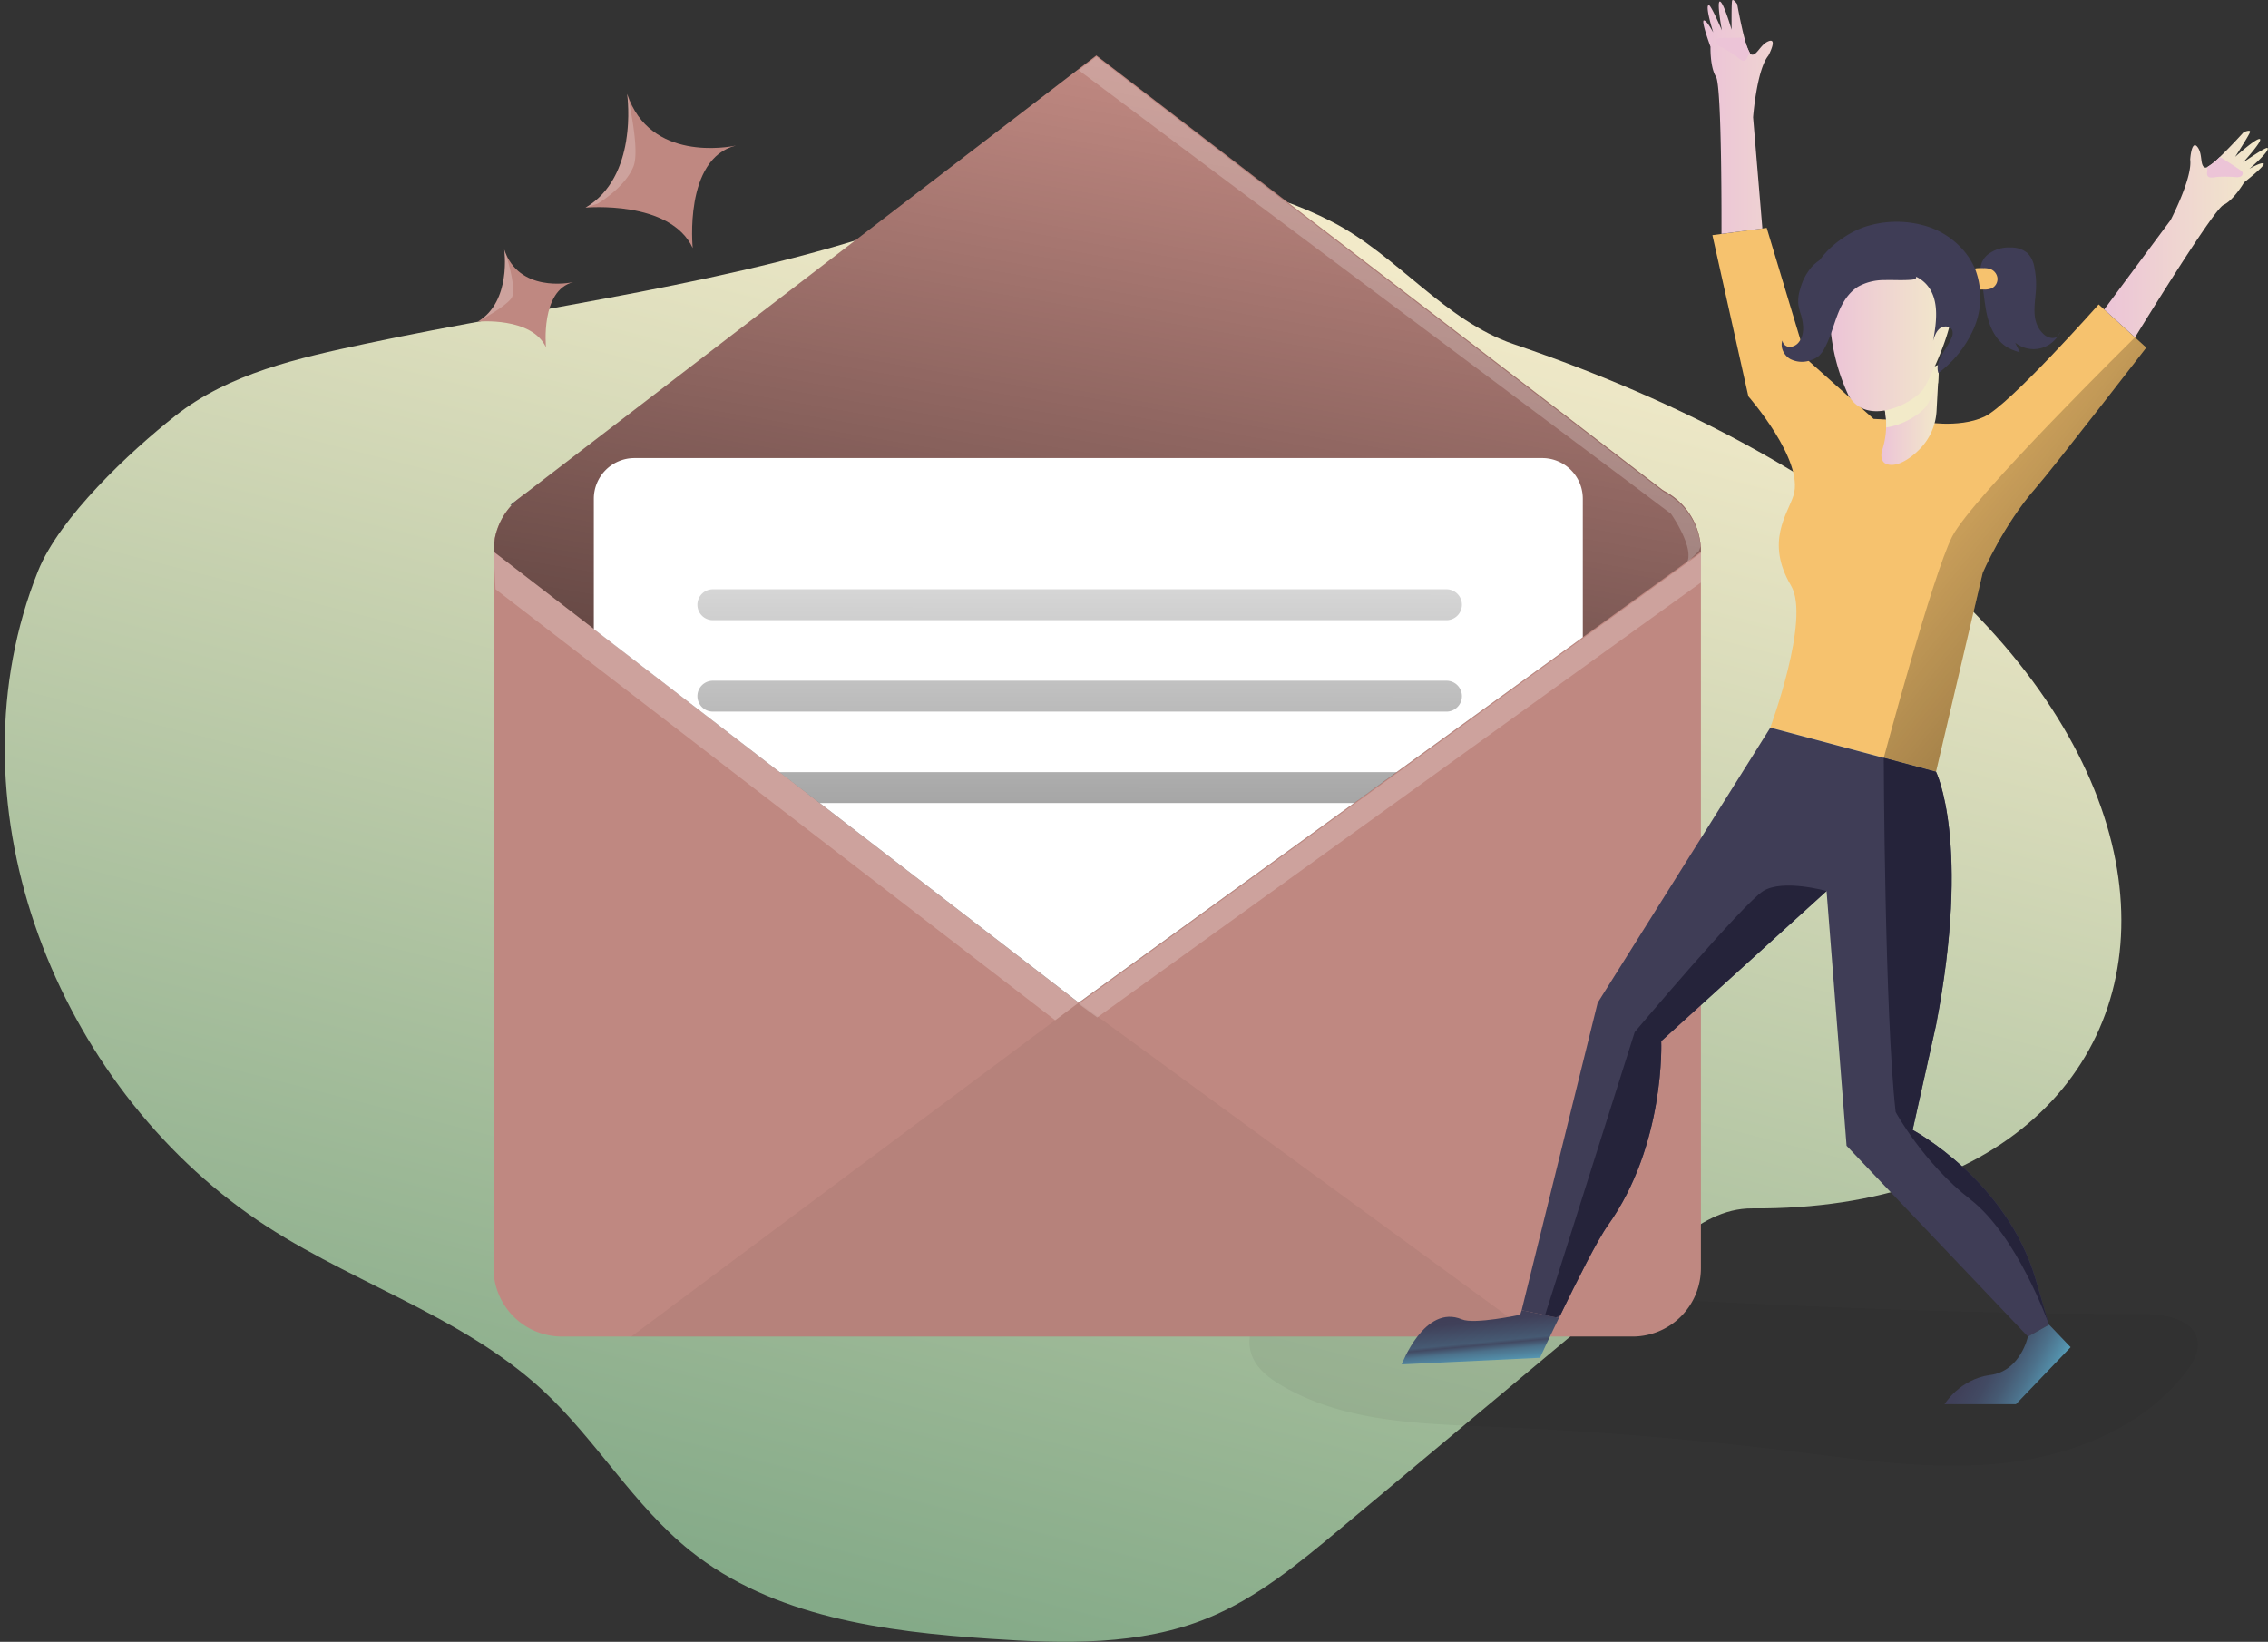 <svg width="460" height="333" fill="none" xmlns="http://www.w3.org/2000/svg"><rect width="100%" height="100%" fill="#333333" stroke="none"/><path d="M74.128 69.725c-13.564 2.878-27.663 6.002-38.553 14.597-9.195 7.251-23.522 20.638-27.864 31.515-18.39 45.945 2.402 101.852 42.76 130.444 18.982 13.448 42.638 19.958 59.696 35.788 10.789 10.012 18.346 23.265 29.826 32.468 16.774 13.438 39.422 16.411 60.855 17.85 14.89 1.009 30.36 1.444 44.175-4.223 9.987-4.094 18.446-11.117 26.75-18.039l55.009-45.978c8.838-7.38 17.103-19.132 28.61-19.054 103.576.742 110.559-121.263-48.405-175.301-14.01-4.764-23.617-18.006-36.78-24.794-27.19-14.028-58.481-9.482-85.905.223-34.819 12.355-74.04 16.812-110.174 24.504Z" fill="url('#paint0_linear')"/><path opacity=".05" d="M435.117 266.545c4.335.073 9.919 1.155 10.588 5.439.362 2.231-.914 4.401-2.296 6.202-8.643 11.307-22.965 17.024-37.098 18.558-14.133 1.534-28.377-.613-42.487-2.354a743.85 743.85 0 0 0-61.412-5.02c-14.612-.591-29.982-.959-42.565-8.411-2.335-1.378-4.631-3.102-5.751-5.578-2.229-4.925 1.293-10.922 6.13-13.315 4.837-2.392 10.521-2.158 15.916-1.868 52.975 2.856 105.911 6.347 158.975 6.347Z" fill="#000405"/><path d="M435.301 70.506s-18.853 24.403-22.431 28.491c-6.525 7.43-10.733 17.175-10.733 17.175l-9.474 40.35-10.588-2.828-23.021-6.136s8.181-22.055 4.219-28.748c-5.284-8.925-.714-14.502.49-18.334 2.229-7.101-9.156-20.08-9.156-20.08l-7.295-32.704 11.012-1.472 7.991 26.511 13.693 12.233 9.752.518s7.356 1.517 12.706-.96c5.116-2.375 23.188-22.774 23.188-22.774l7.373 6.694 2.274 2.064Z" fill="#F6C26E"/><path d="M344.982 111.888v145.337a13.88 13.88 0 0 1-4.061 9.803 13.857 13.857 0 0 1-9.798 4.058H113.957a13.846 13.846 0 0 1-9.797-4.062 13.871 13.871 0 0 1-4.057-9.805V111.888a13.872 13.872 0 0 1 4.049-9.803 13.849 13.849 0 0 1 9.788-4.07h217.183a13.838 13.838 0 0 1 9.802 4.062 13.885 13.885 0 0 1 4.057 9.811Z" fill="#BF8881"/><path d="M341.226 102.45H103.497l1.928-1.478c.089-.077.182-.15.278-.218l113.084-86.769 3.572-2.739L337.42 99.533l3.806 2.917Z" fill="#BF8881"/><path d="m344.982 111.888-2.892 2.092-21.06 15.266-102.244 74.125-98.332-75.798-20.351-15.685.261-2.694a13.777 13.777 0 0 1 3.444-6.744 13.056 13.056 0 0 1 1.605-1.478c.089-.077.182-.15.279-.217a13.754 13.754 0 0 1 8.265-2.74h217.166a13.864 13.864 0 0 1 9.311 3.605 13.886 13.886 0 0 1 4.548 10.268Z" fill="#BF8881"/><path opacity=".61" d="M105.414 100.961c-.573.45-1.11.944-1.605 1.478h-.312l1.917-1.478Z" fill="url('#paint1_linear')"/><path d="m344.982 111.888-2.892 2.097-21.06 15.261-102.244 74.124-98.332-75.792-20.351-15.69.261-2.689a13.906 13.906 0 0 1 5.049-8.238l.279-.212 113.094-86.764 3.572-2.739L337.42 99.533a13.857 13.857 0 0 1 7.495 11.022c.045.443.067.888.067 1.333Z" fill="url('#paint2_linear')"/><path d="M321.03 101.15v28.102l-37.733 27.331-8.654 6.292-55.857 40.495-52.534-40.495-8.142-6.269-37.667-29.005V101.15a8.24 8.24 0 0 1 8.231-8.238h184.131a8.232 8.232 0 0 1 5.815 2.416 8.246 8.246 0 0 1 2.41 5.822Z" fill="#fff"/><path d="M293.379 125.788H144.585a3.129 3.129 0 0 1-2.893-4.334 3.131 3.131 0 0 1 2.893-1.936h148.794a3.138 3.138 0 0 1 2.893 1.936 3.134 3.134 0 0 1-2.893 4.334Z" fill="url('#paint3_linear')"/><path d="M293.379 144.334H144.585a3.134 3.134 0 1 1 0-6.269h148.794a3.134 3.134 0 0 1 0 6.269Z" fill="url('#paint4_linear')"/><path d="m283.297 156.606-8.654 6.269H166.252l-8.136-6.269h125.181Z" fill="url('#paint5_linear')"/><path opacity=".05" d="m218.787 203.371-90.759 67.726h183.39l-92.631-67.726Z" fill="#000405"/><path d="M140.5 50.314c-4.57-9.812-21.734-8.2-21.734-8.2 10.588-6.252 8.56-22.133 8.432-23.07 4.631 13.845 20.619 10.788 22.051 10.487-10.616 2.621-8.749 20.783-8.749 20.783ZM110.741 70.444c-2.903-6.236-13.82-5.21-13.82-5.21 6.91-4.11 5.344-14.691 5.344-14.691v.061c2.965 8.752 13.107 6.81 14.01 6.62-6.721 1.674-5.534 13.22-5.534 13.22Z" fill="#BF8881"/><path d="M403.068 51.708a6.895 6.895 0 0 1 4.77-1.506 5.013 5.013 0 0 1 3.455 1.194 5.497 5.497 0 0 1 1.349 2.973c.272 1.37.375 2.767.306 4.161-.122 2.56-.786 5.271.318 7.586a5.33 5.33 0 0 0 1.048 1.484 2.919 2.919 0 0 0 1.939.965 1.556 1.556 0 0 0 1.594-1.25 5.916 5.916 0 0 1-3.308 3.115 5.911 5.911 0 0 1-4.539-.147 6.186 6.186 0 0 1-1.293-.798l.97 1.969a11.09 11.09 0 0 1-2.318-.881c-2.369-1.289-3.695-3.905-4.325-6.549-.557-2.426-.668-4.93-1.192-7.368-.385-1.858-.285-3.598 1.226-4.948Z" fill="#3F3D56"/><path d="M402.354 54.386c.482-.017.962.057 1.416.217a2.226 2.226 0 0 1 1.365 1.869 2.108 2.108 0 0 1-1.159 1.991c-.477.195-.99.284-1.505.262-.468 0-.942 0-1.41-.044a.607.607 0 0 1-.646-.469 8.339 8.339 0 0 1-.686-1.913c-.384-2.053.998-1.93 2.625-1.913Z" fill="#F6C26E"/><path d="M393.282 73.97s-.089 1.612-.201 3.709c-.095 1.768-.212 3.904-.306 5.678-.162 3-1.45 5.83-3.606 7.92-1.26 1.29-4.263 3.693-6.554 2.84-1.114-.413-1.153-1.819-.919-2.66a16.434 16.434 0 0 0 .501-8.663c-1.432-3.587 11.085-8.824 11.085-8.824Z" fill="url('#paint6_linear')"/><path d="M393.282 73.97s-.089 1.612-.201 3.709c-.88 1.963-1.705 3.564-2.156 4.362-.909 1.612-4.642 4.15-8.36 4.657a16.677 16.677 0 0 0-.351-3.904c-1.449-3.587 11.068-8.824 11.068-8.824Z" fill="url('#paint7_linear')"/><path d="M382.381 52.612a11.972 11.972 0 0 0-8.24 4.017 11.993 11.993 0 0 0-2.989 8.673c.009.284.037.567.084.847a40.557 40.557 0 0 0 3.689 14.068c3.901 6.693 13.787 1.188 15.353-1.568 1.566-2.755 7.574-15.183 5.049-18.702-1.739-2.376-6.559-7.592-12.946-7.335Z" fill="url('#paint8_linear')"/><path d="M378.871 45.812a20.735 20.735 0 0 1 12.784.374c4.051 1.54 7.545 4.708 9.089 8.763a15.967 15.967 0 0 1-.357 11.546 22.55 22.55 0 0 1-7.244 9.164c-.82-2.51 1.705-4.74 2.686-7.19.228-.452.278-.973.139-1.46-.357-.91-1.716-1.01-2.491-.42-.775.592-1.114 1.59-1.399 2.522.753-3.988 1.31-8.674-1.51-11.596-1.672-1.73-4.196-2.376-6.604-2.399a16.153 16.153 0 0 0-11.808 5.082c-.887.953-2.146 2.125-3.272 1.467a2.234 2.234 0 0 1-.791-.965c-3.327-6.593 5.411-13.415 10.778-14.888Z" fill="#3F3D56"/><path d="M384.254 53.18c-2.786-1.226-5.712-2.23-8.738-2.23s-6.163 1.026-8.164 3.302a11.466 11.466 0 0 0-2.229 4.334 7.846 7.846 0 0 0-.39 3.09c.121.758.307 1.505.557 2.231.524 1.807.747 3.905-.396 5.422a2.442 2.442 0 0 1-1.861 1.037 1.515 1.515 0 0 1-1.527-1.3c-.49 1.39.312 3.018 1.588 3.749a5.228 5.228 0 0 0 4.275.206 4.597 4.597 0 0 0 1.577-.864 5.42 5.42 0 0 0 1.114-1.534c1.165-2.114 1.75-4.463 2.62-6.744.869-2.281 2.128-4.462 4.185-5.745a10.786 10.786 0 0 1 5.316-1.322c1.845-.061 3.7.09 5.539-.078 1.839-.167.508-1.26-.284-1.835a17.668 17.668 0 0 0-3.182-1.718Z" fill="#3F3D56"/><path d="M459.102 33.184c.474.369-3.962 3.827-3.962 3.827s-2.073 3.575-4.18 4.568c-2.106.993-17.933 26.857-17.933 26.857l-6.247-5.667 13.475-18.145s4.458-8.55 3.962-12.27c0 0 .268-4.396 1.611-2.355.947 1.456.34 3.749 1.46 3.994a.61.61 0 0 0 .356-.078 12.546 12.546 0 0 0 2.536-2.03c2.229-2.126 4.893-5.082 4.893-5.082s1.46-.619 1.276 0c-.184.62-2.864 4.797-3.015 5.02.251-.228 4.364-3.904 5.016-3.62.652.285-3.188 4.518-3.411 4.764.24-.167 4.626-3.224 4.954-2.95.619.518-3.343 3.96-3.672 4.222.251-.134 2.43-1.412 2.881-1.055Z" fill="url('#paint9_linear')"/><path d="M454.399 35.834a2.228 2.228 0 0 1-1.031.083 28.42 28.42 0 0 0-3.377-.055c-.758.033-2.324.557-2.363-.62 0-.312.078-.619.061-.931a2.47 2.47 0 0 0-.055-.402 12.571 12.571 0 0 0 2.535-2.03c.342.114.664.278.959.485l2.195 1.423c.39.256.781.513 1.154.792.165.103.297.252.379.43a.724.724 0 0 1-.457.825Z" fill="url('#paint10_linear')"/><path d="M345.579 4.14c-.602.067 1.348 5.344 1.348 5.344s-.122 4.133 1.115 6.085c1.237 1.953 1.114 31.878 1.114 31.878l8.293-1.116-1.884-22.54s.719-9.616 3.099-12.511c0 0 2.084-3.877-.129-2.85-1.571.736-2.268 3-3.343 2.621a.557.557 0 0 1-.262-.256 12.197 12.197 0 0 1-1.115-3.063c-.786-2.984-1.477-6.9-1.477-6.9s-.891-1.282-1.036-.663c-.145.619-.095 5.578-.089 5.862-.095-.318-1.672-5.628-2.369-5.723-.696-.095.329 5.522.396 5.846-.123-.268-2.229-5.176-2.664-5.12-.797.117.786 5.148.903 5.522-.156-.246-1.332-2.471-1.9-2.416Z" fill="url('#paint11_linear')"/><path d="M348.143 8.876c.232.267.524.476.852.608a29.287 29.287 0 0 1 2.898 1.74c.63.43 1.672 1.713 2.335.72.178-.257.262-.558.44-.82.082-.111.169-.217.262-.318a12.234 12.234 0 0 1-1.114-3.062 3.644 3.644 0 0 0-1.07-.09l-2.614.05c-.469-.01-.938.01-1.404.062a.987.987 0 0 0-.557.167.716.716 0 0 0-.028.943Z" fill="url('#paint12_linear')"/><path d="M316.194 267.298c-2.23 4.558-3.851 8.1-3.851 8.1l-28.048 1.338s4.648-12.31 12.21-9.131c2.558 1.071 11.825-.942 11.825-.942l.29-.932 7.574 1.567Z" fill="url('#paint13_linear')"/><path d="m415.601 268.676-4.297 2.41-36.78-38.699-4.057-51.662-33.537 30.449s.897 20.967-10.828 37.372c-2.101 2.939-6.376 11.479-9.608 18.15-.1.207-.2.419-.295.625l-.63-.128-2.19-.458-4.754-.981 15.415-62.361 35.025-55.812 23.021 6.135 10.588 2.828s7.145 14.33 0 51.417l-4.737 21.23s19.093 10.19 24.978 30.349l2.658 9.125.028.011Z" fill="#3F3D56"/><path d="m415.601 268.676 4.363 4.569-11.078 11.557h-14.49s3.088-5.104 9.262-5.913c6.175-.808 7.652-7.809 7.652-7.809l4.291-2.404Z" fill="url('#paint14_linear')"/><path opacity=".22" d="m121.224 41.311-2.447.803c10.589-6.252 8.56-22.133 8.432-23.07.167.753 2.63 11.234 1.287 14.676-1.677 4.3-7.272 7.591-7.272 7.591ZM103.725 60.488c-1.293 1.79-6.431 4.552-6.782 4.736 6.91-4.111 5.344-14.692 5.344-14.692v.06c.273.726 2.697 8.145 1.438 9.896ZM100.515 119.518l113.501 87.411 4.77-3.559-118.683-91.482.412 7.63ZM222.543 206.366l122.44-88.209v-6.018l-126.196 91.477 3.756 2.75ZM344.916 110.8l-.335.937-2.491 2.494c1.75-3.023-3.193-10.04-3.193-10.04l-1.973-1.479L331 98.25 218.787 14.236l3.572-2.738 115.061 88.28a13.88 13.88 0 0 1 7.496 11.022Z" fill="#fff"/><path d="M435.301 70.506s-18.853 24.403-22.431 28.492c-6.525 7.429-10.733 17.174-10.733 17.174l-9.473 40.35-10.589-2.828s9.886-36.998 13.86-44.852c3.973-7.853 37.081-40.406 37.081-40.406l2.285 2.07Z" fill="url('#paint15_linear')"/><path d="M415.573 268.665c-.195-.558-6.487-18.05-15.932-25.385-9.591-7.452-15.164-17.738-15.164-17.738-2.229-19.745-2.413-71.848-2.413-71.848l10.588 2.828s7.145 14.329 0 51.417l-4.737 21.229s19.093 10.213 24.978 30.371l2.68 9.126ZM336.93 211.163s.897 20.967-10.828 37.372c-2.101 2.939-6.376 11.479-9.608 18.15l-.925.496-2.19-.457 18.178-57.391s22.018-26.11 26.059-28.609c4.04-2.498 12.862 0 12.862 0l-33.548 30.439Z" fill="#25233A"/><defs><linearGradient id="paint0_linear" x1="142.756" y1="333.273" x2="218.884" y2="37.432" gradientUnits="userSpaceOnUse"><stop stop-color="#7FA785"/><stop offset="1" stop-color="#F2EAC9"/></linearGradient><linearGradient id="paint1_linear" x1="103.753" y1="229.464" x2="105.061" y2="235.45" gradientUnits="userSpaceOnUse"><stop offset=".36" stop-color="#00272E"/><stop offset=".75" stop-color="#3F80A1" stop-opacity=".251"/><stop offset="1" stop-color="#69B9EB" stop-opacity="0"/></linearGradient><linearGradient id="paint2_linear" x1="248.745" y1="17.586" x2="206.543" y2="261.892" gradientUnits="userSpaceOnUse"><stop stop-opacity="0"/><stop offset=".91" stop-opacity=".8"/><stop offset="1"/></linearGradient><linearGradient id="paint3_linear" x1="227.2" y1="83.575" x2="227.133" y2="278.816" gradientUnits="userSpaceOnUse"><stop stop-opacity="0"/><stop offset=".91" stop-opacity=".8"/><stop offset="1"/></linearGradient><linearGradient id="paint4_linear" x1="230.766" y1="84.341" x2="230.7" y2="279.582" gradientUnits="userSpaceOnUse"><stop stop-opacity="0"/><stop offset=".91" stop-opacity=".8"/><stop offset="1"/></linearGradient><linearGradient id="paint5_linear" x1="235.603" y1="85.34" x2="235.501" y2="280.581" gradientUnits="userSpaceOnUse"><stop stop-opacity="0"/><stop offset=".91" stop-opacity=".8"/><stop offset="1"/></linearGradient><linearGradient id="paint6_linear" x1="381.768" y1="249.427" x2="393.469" y2="249.427" gradientUnits="userSpaceOnUse"><stop stop-color="#ECC4D7"/><stop offset=".42" stop-color="#EFD4D1"/><stop offset="1" stop-color="#F2EAC9"/></linearGradient><linearGradient id="paint7_linear" x1="387.981" y1="255.939" x2="384.861" y2="228.946" gradientUnits="userSpaceOnUse"><stop stop-color="#ECC4D7"/><stop offset=".42" stop-color="#EFD4D1"/><stop offset="1" stop-color="#F2EAC9"/></linearGradient><linearGradient id="paint8_linear" x1="371.304" y1="265.554" x2="396.112" y2="265.554" gradientUnits="userSpaceOnUse"><stop stop-color="#ECC4D7"/><stop offset=".42" stop-color="#EFD4D1"/><stop offset="1" stop-color="#F2EAC9"/></linearGradient><linearGradient id="paint9_linear" x1="426.979" y1="286.067" x2="460.158" y2="286.067" gradientUnits="userSpaceOnUse"><stop stop-color="#ECC4D7"/><stop offset=".42" stop-color="#EFD4D1"/><stop offset="1" stop-color="#F2EAC9"/></linearGradient><linearGradient id="paint10_linear" x1="452.51" y1="290.009" x2="451.416" y2="316.178" gradientUnits="userSpaceOnUse"><stop stop-color="#ECC4D7"/><stop offset=".42" stop-color="#EFD4D1"/><stop offset="1" stop-color="#F2EAC9"/></linearGradient><linearGradient id="paint11_linear" x1="346.21" y1="328.712" x2="379.391" y2="328.712" gradientUnits="userSpaceOnUse"><stop stop-color="#ECC4D7"/><stop offset=".42" stop-color="#EFD4D1"/><stop offset="1" stop-color="#F2EAC9"/></linearGradient><linearGradient id="paint12_linear" x1="371.888" y1="332.7" x2="370.369" y2="358.875" gradientUnits="userSpaceOnUse"><stop stop-color="#ECC4D7"/><stop offset=".42" stop-color="#EFD4D1"/><stop offset="1" stop-color="#F2EAC9"/></linearGradient><linearGradient id="paint13_linear" x1="292.695" y1="280.288" x2="291.316" y2="265.797" gradientUnits="userSpaceOnUse"><stop stop-color="#68E1FD"/><stop offset=".01" stop-color="#67DDF9"/><stop offset=".12" stop-color="#5CB3CE"/><stop offset=".24" stop-color="#538EA9"/><stop offset=".37" stop-color="#4C718B"/><stop offset=".46" stop-color="#424A63"/><stop offset=".5" stop-color="#465A73"/><stop offset=".79" stop-color="#404059"/><stop offset=".99" stop-color="#3F3D56"/></linearGradient><linearGradient id="paint14_linear" x1="416.689" y1="289.77" x2="393.499" y2="277.181" gradientUnits="userSpaceOnUse"><stop stop-color="#68E1FD"/><stop offset=".01" stop-color="#67DDF9"/><stop offset=".12" stop-color="#5CB3CE"/><stop offset=".24" stop-color="#538EA9"/><stop offset=".37" stop-color="#4C718B"/><stop offset=".5" stop-color="#465A73"/><stop offset=".63" stop-color="#424A63"/><stop offset=".79" stop-color="#404059"/><stop offset=".99" stop-color="#3F3D56"/></linearGradient><linearGradient id="paint15_linear" x1="386.174" y1="62.27" x2="520.697" y2="171.013" gradientUnits="userSpaceOnUse"><stop stop-opacity="0"/><stop offset=".91" stop-opacity=".8"/><stop offset="1"/></linearGradient></defs></svg>